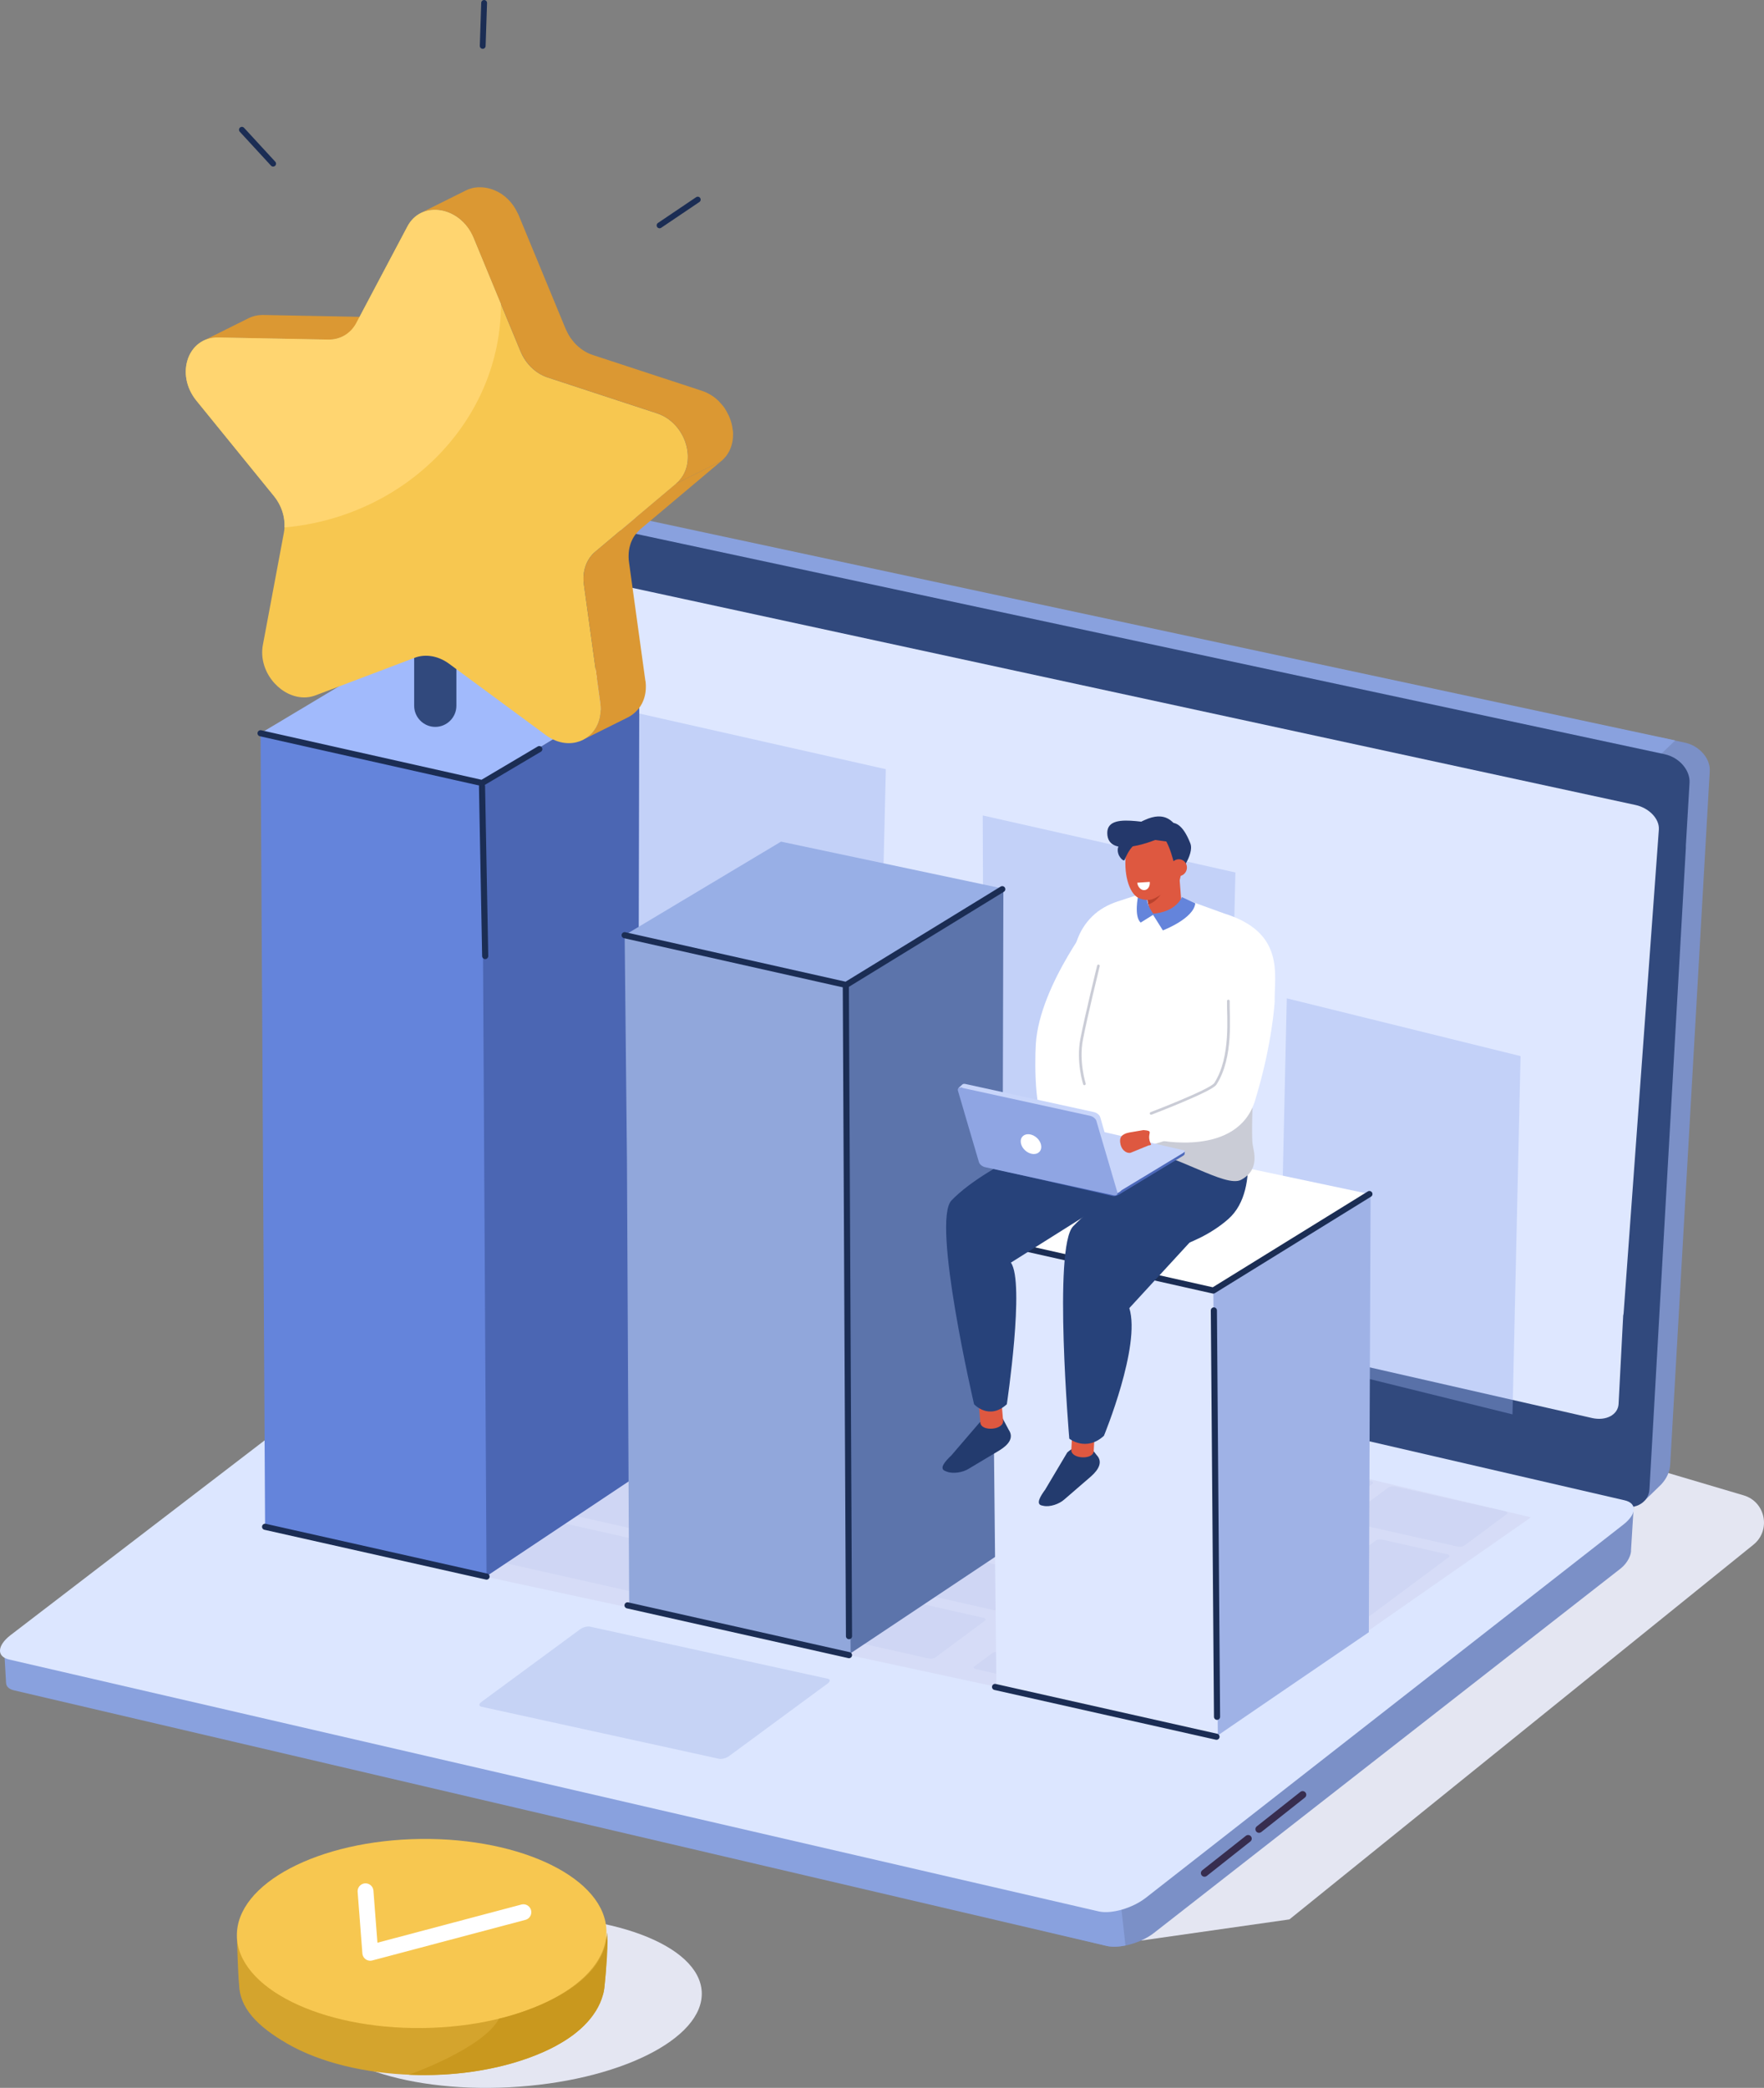 <?xml version="1.0" encoding="UTF-8"?> <svg xmlns="http://www.w3.org/2000/svg" viewBox="0 0 561.49 664.31"><rect x="0" y="0" width="561.49" height="664.31" fill="#808080" stroke="none"/><defs><style>.d{fill:#c6d3f5;}.e{fill:#a1bafc;}.f{fill:#372d4f;}.g{fill:#d4a42d;}.h{fill:#de5840;}.i{fill:#fff;}.j{fill:#f7c750;}.k{fill:#c9981e;}.l{fill:#dce6ff;}.m{fill:#5c74ab;}.n{fill:#89a1de;}.o{isolation:isolate;}.p{stroke:#caccd6;stroke-width:.85px;}.p,.q,.r,.s,.t{fill:none;stroke-linecap:round;stroke-linejoin:round;}.q{stroke-width:1.95px;}.q,.t{stroke:#1b2d54;}.r{stroke:#5cad9a;stroke-width:1.01px;}.u{fill:#4b66b3;}.v{fill:#7b90c7;}.w{fill:#e4e6f2;}.x{fill:#ba422d;}.y{fill:#c8d5fa;}.a1{fill:#98afe6;}.aa{fill:#ffd570;}.ab{fill:#91a7db;}.ac{fill:#dee7ff;}.ad{fill:#d3d7f2;opacity:.66;}.ad,.ae{mix-blend-mode:multiply;}.af{fill:#31497d;}.ag{fill:#caccd6;}.ah{fill:#27427a;}.ai{fill:#9fb2e6;}.aj{fill-rule:evenodd;}.aj,.ak{fill:#24386b;}.al{fill:#6484db;}.am{fill:#db9833;}.ae{fill:#99b0ed;opacity:.39;}.an{fill:#8fa5e3;}.ao{fill:#4d69ba;}.s{stroke:#fff;stroke-width:5.04px;}.ap{fill:#233b6e;}.t{stroke-width:1.85px;}</style></defs><g class="o"><g id="a"></g><g id="b"><g id="c"><g><path class="w" d="M363.17,617.45l47.26-6.74,147.7-119.23c5.66-4.57,3.87-13.63-3.11-15.69l-69.06-20.45-122.79,162.11Z"></path><path class="v" d="M544.23,244.84c-.02-.92-.23-1.82-.58-2.66v-.02c-.98-2.3-2.93-4.13-5.19-5.16-.48-.22-.98-.4-1.5-.54-.18-.05-.36-.1-.55-.14-.03,0-8.18-1.75-8.2-1.76l-8.84,7.21c1.32,.3,9.29,1.36,10.42,2.12,3.38,1.53,6.16,4.99,5.73,8.85l-1.49,25.31c-.52-.11-5.98,7.8-5.81,7.89,.02,.01-5.37,188.77-5.37,188.77-.05,.86-.09,3.31,.71,2.67l5.17-5.02c1.74-1.85,2.77-4.07,2.9-6.26l12.47-218.59c.06-1.17,.15-2.13,.13-2.63,0-.01,0-.03,0-.04Z"></path><path class="n" d="M533.22,235.58L197.49,163.7h-.02l-.5-.11h0c-1.2-.27-1.9-.39-3.04-.34h0c-.4,.02-.79,.07-1.18,.14-1.07,.21-2.1,.66-2.96,1.33l-5.33,4.23s2.3,1.03,5.08,1.78h0l336.26,72,7.44-7.15ZM194.43,164.97h0Z"></path><path class="af" d="M529.89,239.98L191.15,167.45c-4.6-.98-8.51,1.48-8.75,5.51l-10.73,182.8c-.01,.2,0,.4,0,.61l-2.55,41.5c-.24,4.03,3.83,7.98,8.42,8.96l338.74,72.53c4.6,.98,8.52-1.48,8.75-5.51l11.58-203.99c.01-.24,.01-.48,0-.72l1.18-20.07c.24-4.03-3.3-8.09-7.89-9.08Z"></path><path class="v" d="M520.01,479.4l-10.62,10.95-3.22-4.7-333.3-77.02c-4.01-.93-11.63,1.24-15.87,4.55L24.92,515.94l-.17-1.89-20.21,14.03-3.04-.28,1.15,8.19c.49,1.73,1.93-.36,3.29-.05l346.32,83.21c4.01,.93,10.79-.81,15.03-4.12l148.55-115.95c2.31-1.81,3.45-4.49,3.33-5.96l.84-13.73Z"></path><path class="n" d="M172.88,408.64c-4.01-.93-11.63,1.24-15.87,4.55L24.92,515.94l-.17-1.89-20.21,14.03-3.19-2.82,.57,10.03c.02,1.66,1.36,2.27,2.72,2.58l347.61,81.28c1.65,.38,3.77,.31,5.99-.13l-9.3-83.56c2.31-1.81-176.06-126.81-176.06-126.81Z"></path><path class="l" d="M349.73,608.17L2.89,528.02c-4.01-.93-3.83-4.4,.41-7.71l154.82-118.63c4.24-3.31,11.58-4.6,15.59-3.67l343.43,79.36c4.01,.93,3.83,4.4-.41,7.71l-152,118.75c-4.24,3.31-10.99,5.26-15.01,4.34Z"></path><g><path class="d" d="M196.33,430.99c-.48,.36-1.48,.51-2.22,.35l-20.63-4.65c-.74-.17-.96-.6-.47-.95l13.37-9.92c.48-.36,1.48-.51,2.23-.35l20.63,4.65c.74,.17,.96,.59,.47,.95l-13.37,9.92Z"></path><path class="d" d="M220.66,454.29c-.49,.36-1.48,.52-2.23,.35l-20.62-4.64c-.74-.17-.95-.59-.46-.96l13.38-9.93c.47-.35,1.47-.51,2.21-.34l20.62,4.64c.75,.17,.96,.6,.48,.95l-13.38,9.93Z"></path><path class="d" d="M208.96,469.47c-.48,.36-1.48,.51-2.22,.34l-20.63-4.65c-.73-.16-.96-.59-.48-.95l13.38-9.93c.47-.35,1.48-.51,2.22-.34l20.63,4.65c.74,.17,.95,.6,.48,.95l-13.38,9.93Z"></path><path class="d" d="M176.63,480.01c-.48,.35-1.48,.51-2.21,.35l-20.63-4.65c-.73-.17-.95-.6-.47-.95l13.38-9.93c.48-.36,1.49-.51,2.22-.35l20.63,4.65c.74,.17,.94,.6,.46,.95l-13.38,9.93Z"></path><path class="d" d="M120.32,487.39c-.48,.36-1.48,.51-2.22,.35l-20.63-4.65c-.74-.17-.96-.59-.48-.95l15.71-11.65c.47-.35,1.48-.51,2.22-.34l20.63,4.65c.74,.17,.95,.6,.47,.95l-15.71,11.65Z"></path><path class="d" d="M155.89,495.4c-.48,.36-1.66,.47-2.64,.25l-27.02-6.09c-.97-.22-1.37-.69-.89-1.05l15.71-11.65c.47-.35,1.67-.47,2.64-.25l27.02,6.09c.98,.22,1.37,.7,.9,1.05l-15.71,11.65Z"></path><path class="d" d="M333.43,535.5c-.4,.3-1.33,.4-2.08,.24l-20.61-4.64c-.75-.17-1.04-.55-.64-.85l5.81-4.31c.4-.3,1.34-.4,2.09-.23l20.61,4.64c.74,.17,1.02,.55,.62,.84l-5.81,4.31Z"></path><path class="d" d="M360.99,542.05c-.4,.3-1.33,.4-2.08,.24l-20.61-4.64c-.75-.17-1.04-.55-.64-.85l5.81-4.31c.4-.3,1.34-.4,2.09-.23l20.61,4.64c.74,.17,1.02,.55,.62,.84l-5.81,4.31Z"></path><path class="d" d="M390.2,548.32c-.39,.29-1.31,.38-2.05,.22l-20.62-4.64c-.74-.17-1.04-.54-.66-.83l5.59-4.15c.38-.28,1.32-.38,2.06-.21l20.62,4.64c.74,.17,1.03,.54,.65,.82l-5.59,4.15Z"></path><path class="d" d="M372,534.05c-.39,.29-1.31,.38-2.05,.22l-20.62-4.64c-.74-.17-1.04-.54-.66-.83l5.59-4.15c.38-.28,1.32-.38,2.06-.21l20.62,4.64c.74,.17,1.03,.54,.65,.82l-5.59,4.15Z"></path><path class="d" d="M297.77,527.34c-.48,.36-1.49,.51-2.23,.34l-134.23-30.23c-.73-.16-.96-.59-.48-.95l15.71-11.65c.47-.35,1.49-.51,2.22-.34l134.23,30.23c.75,.17,.96,.6,.49,.95l-15.71,11.65Z"></path><path class="d" d="M152.15,492.11s-.13,.02-.21,0l-15.77-3.55c-.09-.02-.13-.05-.1-.08l.98-.72s.13-.02,.21,0l15.77,3.55c.09,.02,.13,.05,.11,.08l-.98,.72Z"></path><path class="d" d="M111.69,481.57s-.08,.03-.12,.03l-6.69-1.51s-.04-.03-.01-.06l.98-.72s.09-.03,.12-.03l6.69,1.51s.04,.03,.01,.06l-.98,.72Z"></path><path class="d" d="M204.91,486.37c-.48,.35-1.48,.51-2.22,.34l-20.62-4.64c-.73-.16-.96-.6-.48-.95l13.38-9.93c.48-.36,1.5-.51,2.23-.35l20.62,4.64c.75,.17,.95,.6,.47,.96l-13.38,9.93Z"></path><path class="d" d="M233.31,492.76c-.48,.35-1.48,.51-2.21,.35l-20.62-4.64c-.74-.17-.96-.6-.48-.95l13.38-9.93c.48-.36,1.49-.51,2.23-.35l20.62,4.64c.73,.16,.94,.6,.46,.95l-13.38,9.93Z"></path><path class="d" d="M261.71,499.16c-.48,.35-1.48,.51-2.21,.35l-20.63-4.65c-.74-.17-.95-.6-.47-.95l13.38-9.93c.48-.36,1.48-.51,2.22-.35l20.63,4.65c.74,.17,.94,.6,.46,.95l-13.38,9.93Z"></path><path class="d" d="M290.11,505.55c-.48,.35-1.47,.51-2.22,.35l-20.63-4.65c-.75-.17-.96-.6-.48-.95l13.38-9.93c.48-.36,1.48-.51,2.23-.35l20.63,4.65c.74,.17,.95,.6,.47,.95l-13.38,9.93Z"></path><path class="d" d="M318.52,511.95c-.48,.35-1.49,.51-2.23,.34l-20.62-4.64c-.74-.17-.95-.6-.47-.95l13.38-9.93c.48-.36,1.48-.51,2.22-.35l20.62,4.64c.75,.17,.96,.6,.48,.96l-13.38,9.93Z"></path><path class="d" d="M346.92,518.34c-.48,.35-1.48,.51-2.22,.34l-20.62-4.64c-.74-.17-.96-.6-.48-.95l13.38-9.93c.48-.36,1.49-.51,2.23-.35l20.62,4.64c.74,.17,.95,.6,.47,.95l-13.38,9.93Z"></path><path class="d" d="M410.89,532.74c-.48,.35-1.48,.51-2.22,.34l-56.2-12.66c-.74-.17-.95-.6-.47-.95l13.38-9.93c.48-.36,1.48-.51,2.22-.35l56.2,12.66c.74,.17,.95,.6,.47,.95l-13.38,9.93Z"></path><path class="d" d="M237.23,475.83c-.48,.36-1.46,.51-2.21,.35l-20.63-4.65c-.74-.17-.96-.59-.47-.95l13.38-9.93c.47-.35,1.47-.51,2.21-.34l20.63,4.65c.75,.17,.94,.59,.47,.95l-13.38,9.93Z"></path><path class="d" d="M265.63,482.22c-.48,.36-1.48,.51-2.21,.34l-20.64-4.65c-.73-.17-.95-.59-.47-.95l13.38-9.93c.47-.35,1.47-.51,2.2-.34l20.64,4.65c.73,.17,.95,.6,.47,.95l-13.38,9.93Z"></path><path class="d" d="M294.03,488.62c-.48,.36-1.48,.51-2.22,.34l-20.62-4.64c-.73-.16-.97-.59-.48-.95l13.38-9.93c.47-.35,1.49-.5,2.22-.34l20.62,4.64c.74,.17,.95,.6,.48,.95l-13.38,9.93Z"></path><path class="d" d="M322.43,495.01c-.48,.36-1.48,.51-2.22,.34l-20.62-4.64c-.74-.17-.96-.59-.48-.95l13.38-9.93c.47-.35,1.47-.51,2.22-.34l20.62,4.64c.74,.17,.95,.6,.48,.95l-13.38,9.93Z"></path><path class="d" d="M350.85,501.4c-.48,.36-1.48,.51-2.22,.34l-20.63-4.65c-.74-.17-.96-.59-.47-.95l13.38-9.93c.47-.35,1.47-.51,2.21-.34l20.63,4.65c.74,.17,.95,.6,.48,.95l-13.38,9.93Z"></path><path class="d" d="M379.24,507.8c-.48,.36-1.47,.51-2.21,.34l-20.62-4.64c-.75-.17-.97-.59-.48-.95l13.38-9.93c.47-.35,1.47-.51,2.22-.34l20.62,4.64c.74,.17,.95,.59,.47,.95l-13.38,9.93Z"></path><path class="d" d="M407.64,514.19c-.48,.36-1.48,.51-2.21,.34l-20.63-4.65c-.74-.17-.95-.59-.46-.95l13.38-9.93c.47-.35,1.47-.51,2.2-.34l20.63,4.65c.74,.17,.95,.59,.47,.95l-13.38,9.93Z"></path><path class="d" d="M248.93,460.64c-.49,.36-1.48,.52-2.23,.35l-20.63-4.65c-.73-.17-.94-.59-.46-.95l13.38-9.93c.47-.35,1.47-.51,2.21-.34l20.63,4.65c.74,.17,.95,.6,.48,.95l-13.38,9.93Z"></path><path class="d" d="M277.32,467.04c-.49,.36-1.49,.52-2.22,.35l-20.63-4.65c-.74-.17-.96-.59-.47-.96l13.38-9.93c.47-.35,1.48-.51,2.22-.34l20.63,4.65c.73,.17,.95,.59,.47,.95l-13.38,9.93Z"></path><path class="d" d="M305.73,473.43c-.49,.36-1.48,.52-2.23,.35l-20.62-4.64c-.74-.17-.95-.59-.46-.95l13.38-9.93c.47-.35,1.47-.51,2.21-.34l20.62,4.64c.75,.17,.96,.6,.48,.95l-13.38,9.93Z"></path><path class="d" d="M334.12,479.83c-.49,.36-1.48,.52-2.22,.35l-20.63-4.65c-.74-.17-.96-.59-.47-.96l13.38-9.93c.47-.35,1.47-.51,2.22-.34l20.63,4.65c.74,.17,.95,.59,.47,.95l-13.38,9.93Z"></path><path class="d" d="M362.53,486.21c-.49,.36-1.49,.52-2.22,.35l-20.63-4.65c-.75-.17-.95-.59-.46-.96l13.38-9.93c.47-.35,1.47-.51,2.21-.34l20.63,4.65c.73,.16,.94,.59,.47,.95l-13.38,9.93Z"></path><path class="d" d="M390.94,492.61c-.49,.36-1.49,.52-2.23,.35l-20.62-4.64c-.73-.16-.95-.59-.46-.96l13.38-9.93c.47-.35,1.48-.51,2.21-.34l20.62,4.64c.75,.17,.96,.6,.49,.95l-13.38,9.93Z"></path><path class="d" d="M419.34,499.01c-.49,.36-1.49,.52-2.22,.35l-20.63-4.65c-.74-.17-.95-.59-.46-.96l13.38-9.93c.47-.35,1.47-.51,2.21-.34l20.63,4.65c.74,.17,.95,.59,.47,.95l-13.38,9.93Z"></path><path class="d" d="M192.26,447.89c-.49,.36-1.49,.52-2.23,.35l-34.97-7.88c-.74-.17-.96-.59-.47-.96l13.38-9.93c.47-.35,1.47-.51,2.22-.34l34.97,7.88c.74,.17,.96,.6,.48,.95l-13.38,9.93Z"></path><path class="d" d="M466.16,491.73c-.48,.36-1.48,.51-2.22,.35l-34.97-7.88c-.73-.16-.95-.59-.47-.95l13.37-9.92c.48-.36,1.49-.51,2.22-.35l34.97,7.88c.74,.17,.96,.59,.47,.95l-13.37,9.92Z"></path><path class="d" d="M180.55,463.07c-.48,.36-1.47,.51-2.22,.34l-41.69-9.39c-.74-.17-.96-.59-.48-.95l13.38-9.93c.47-.35,1.47-.51,2.22-.34l41.69,9.39c.75,.17,.95,.6,.48,.95l-13.38,9.93Z"></path><path class="d" d="M148.24,473.61c-.48,.35-1.48,.51-2.22,.34l-27.8-6.26c-.74-.17-.95-.6-.48-.95l13.38-9.93c.48-.36,1.48-.51,2.23-.35l27.8,6.26c.74,.17,.95,.6,.47,.95l-13.38,9.93Z"></path><path class="d" d="M224.72,437.39c-.48,.36-1.48,.52-2.23,.35l-20.61-4.64c-.74-.17-.96-.6-.47-.95l13.37-9.92c.48-.36,1.48-.51,2.23-.35l20.61,4.64c.75,.17,.96,.59,.48,.95l-13.37,9.92Z"></path><path class="d" d="M253,443.74c-.48,.36-1.48,.51-2.23,.35l-20.63-4.65c-.74-.17-.95-.6-.47-.95l13.37-9.92c.48-.36,1.49-.51,2.22-.35l20.63,4.65c.74,.17,.96,.59,.47,.95l-13.37,9.92Z"></path><path class="d" d="M281.39,450.14c-.48,.36-1.47,.52-2.22,.35l-20.63-4.65c-.74-.17-.95-.59-.47-.95l13.37-9.92c.48-.36,1.48-.51,2.22-.35l20.63,4.65c.75,.17,.95,.59,.46,.95l-13.37,9.92Z"></path><path class="d" d="M309.8,456.53c-.48,.36-1.48,.51-2.23,.35l-20.61-4.64c-.75-.17-.96-.6-.47-.95l13.37-9.92c.48-.36,1.48-.51,2.23-.35l20.61,4.64c.74,.17,.96,.59,.47,.95l-13.37,9.92Z"></path><path class="d" d="M338.19,462.93c-.48,.36-1.47,.52-2.21,.35l-20.62-4.64c-.75-.17-.96-.6-.47-.95l13.37-9.92c.48-.36,1.48-.51,2.23-.35l20.62,4.64c.75,.17,.95,.59,.46,.95l-13.37,9.92Z"></path><path class="d" d="M366.61,469.32c-.48,.36-1.48,.51-2.22,.35l-20.63-4.65c-.74-.17-.95-.59-.46-.95l13.37-9.92c.48-.36,1.48-.51,2.21-.35l20.63,4.65c.73,.17,.95,.59,.47,.95l-13.37,9.92Z"></path><path class="d" d="M395.01,475.71c-.48,.36-1.48,.51-2.22,.35l-20.62-4.64c-.75-.17-.96-.6-.48-.96l13.37-9.92c.48-.36,1.48-.51,2.23-.35l20.62,4.64c.74,.17,.96,.59,.47,.95l-13.37,9.92Z"></path><path class="d" d="M423.4,482.11c-.48,.36-1.47,.52-2.21,.35l-20.64-4.65c-.73-.17-.94-.59-.46-.95l13.37-9.92c.48-.36,1.48-.51,2.21-.35l20.64,4.65c.74,.17,.94,.59,.46,.95l-13.37,9.92Z"></path><path class="d" d="M440.01,489.88c-.34-.08-.76-.09-1.2-.02-.43,.07-.78,.2-1,.37l-13.38,9.93c-.22,.17-.32,.36-.23,.55,.1,.18,.35,.33,.69,.4l5.38,1.21-17.54,13.02c-.23,.17-.31,.37-.22,.55,.09,.19,.35,.32,.7,.4l13.9,3.13c.35,.08,.77,.09,1.21,.03,.43-.06,.79-.2,1.02-.37l31.8-23.6c.22-.17,.31-.36,.21-.54-.09-.19-.35-.33-.7-.41l-20.63-4.65Z"></path><path class="d" d="M144.46,469.05s-.13,.02-.21,0l-15.77-3.55c-.09-.02-.13-.05-.1-.08l.98-.72s.13-.02,.21,0l15.77,3.55c.09,.02,.13,.05,.11,.08l-.98,.72Z"></path></g><path class="d" d="M228.84,559.6l-75.6-16.56c-.87-.19-.87-.88,0-1.52l31.43-23.13c.88-.65,2.31-1.02,3.18-.82l75.6,16.56c.87,.19,.87,.88,0,1.52l-31.43,23.13c-.88,.65-2.31,1.02-3.18,.82Z"></path><path class="ac" d="M520.58,256.13L199.6,186.68c-4.36-.94-8.08,1.04-8.33,4.43l-1.57,21.58c-.07,.26-.12,.53-.14,.81l-9.62,154.69c-.25,3.39,4.89,9.74,9.24,10.68l317.69,72.34c4.36,.94,8.09-1.04,8.33-4.43l1.47-28.22c.07-.26,.12-.53,.14-.81l11.21-153.78c.25-3.39-3.08-6.9-7.44-7.84Z"></path><path class="f" d="M400.77,583.17c-.34,0-.69-.15-.92-.44-.39-.5-.31-1.23,.19-1.62l13.88-10.97c.5-.39,1.23-.31,1.62,.19,.4,.5,.31,1.23-.19,1.62l-13.88,10.97c-.21,.16-.46,.25-.7,.25Z"></path><path class="f" d="M383.42,597.14c-.34,0-.69-.15-.92-.44-.4-.5-.31-1.23,.19-1.62l13.88-10.97c.5-.39,1.23-.31,1.62,.19,.39,.5,.31,1.23-.19,1.62l-13.88,10.97c-.21,.16-.46,.25-.7,.25Z"></path></g><polygon class="ae" points="481.43 450.02 407.02 431.63 409.59 317.65 484 336.03 481.43 450.02"></polygon><polygon class="ae" points="390.06 410.43 313.43 418.1 312.81 259.46 393.24 277.61 390.06 410.43"></polygon><polygon class="ae" points="278.79 377.56 202.15 385.23 201.54 226.59 281.97 244.74 278.79 377.56"></polygon><line class="t" x1="77" y1="41.29" x2="86.94" y2="52.08"></line><line class="t" x1="222.1" y1="63.51" x2="209.94" y2="71.71"></line><line class="t" x1="154.1" y1=".93" x2="153.65" y2="14.61"></line><g><g><ellipse class="w" cx="160.75" cy="636.99" rx="62.7" ry="27.17" transform="translate(-32.68 9.15) rotate(-2.96)"></ellipse><g><path class="g" d="M192.98,616.08c.51,1.96-.18,16.69-1.13,18.81-1.76,6.76-8.15,13.23-19.03,18.08-23.88,10.64-60.29,9.44-81.32-2.69-9.8-5.65-15.17-11.46-15.4-18.79-.37-3.96-.68-15.03-.68-15.03,.73-2.43,3.87,.05,5.8-2.23,3.18-4.49,8.56-8.66,16.13-12.03,23.89-10.64,60.3-9.44,81.32,2.69,8.86,5.11,13.6,4.89,14.31,11.18Z"></path><ellipse class="j" cx="134.23" cy="615.19" rx="58.82" ry="30.08" transform="translate(-7.52 1.69) rotate(-.7)"></ellipse></g><path class="k" d="M130.14,660.14s23.62-8.3,28.7-17.83c0,0,34.07-7.41,34.35-27.4,0,0,.8,1.56-.81,17.41,0,0-.43,10.3-14.49,18.1,0,0-17.69,11.05-47.76,9.72Z"></path></g><polyline class="s" points="116.35 601.76 117.86 621.34 166.6 608.42"></polyline></g><polygon class="ad" points="487.32 482.78 176.45 409.32 154.61 501.68 388.06 551.99 487.32 482.78"></polygon><g><polygon class="e" points="153.23 249.17 203.48 218.51 132.7 203.54 82.94 233.31 153.23 249.17"></polygon><polygon class="u" points="203.49 218.51 153.17 249.19 154.61 501.68 202.93 469.47 203.49 218.51"></polygon><polygon class="al" points="153.43 249.14 82.94 233.31 84.38 485.79 154.87 501.63 153.43 249.14"></polygon></g><g><polygon class="a1" points="269.12 313.42 319.38 282.76 248.6 267.79 198.83 297.56 269.12 313.42"></polygon><polygon class="m" points="319.38 282.76 269.06 313.43 270.5 526.2 318.83 493.99 319.38 282.76"></polygon><polygon class="ab" points="269.32 313.39 198.83 297.56 199.56 368.83 200.27 510.31 270.76 526.15 269.32 313.39"></polygon></g><g><polygon class="i" points="386 410.65 436.26 379.99 365.48 365.02 315.71 394.79 386 410.65"></polygon><polygon class="ai" points="387.38 552.32 435.7 519.34 436.26 379.99 385.94 410.67 387.38 552.32"></polygon><polygon class="ac" points="387.64 552.27 317.15 536.43 315.71 394.79 386.2 410.62 387.64 552.27"></polygon></g><path class="af" d="M138.55,231.28h0c-3.7,0-6.72-3.03-6.72-6.72v-49.95c0-3.7,3.03-6.72,6.72-6.72h0c3.7,0,6.72,3.03,6.72,6.72v49.95c0,3.7-3.03,6.72-6.72,6.72Z"></path><g><g><path class="am" d="M122.47,100.3c-.15,.05-.3,.1-.46,.14-.22,.07-.45,.14-.68,.19-.1,.02-.2,.04-.3,.06-.29,.06-.59,.11-.89,.14-.06,0-.12,.02-.18,.02-.39,.04-.79,.05-1.19,.04l-34.95-.67c-.13,0-.26,0-.39,0-.26,0-.51,.02-.75,.04-.03,0-.06,0-.09,.01-.06,0-.13,.02-.19,.02-.18,.02-.36,.04-.54,.07-.13,.02-.25,.05-.37,.08-.1,.02-.19,.04-.29,.06-.06,.01-.13,.02-.19,.04-.17,.04-.32,.1-.48,.15-.15,.05-.31,.09-.46,.15-.04,.01-.08,.02-.11,.04-.29,.11-.57,.23-.85,.37h0l-14.36,7.15c.31-.15,.63-.29,.96-.41,.15-.05,.31-.1,.46-.15,.22-.07,.44-.14,.67-.19,.1-.02,.19-.04,.29-.06,.3-.06,.6-.11,.91-.14,.06,0,.13-.02,.19-.02,.4-.04,.81-.06,1.24-.05l34.95,.67c.13,0,.26,0,.38,0,.24,0,.48-.02,.71-.03,.03,0,.06,0,.09-.01,.06,0,.12-.02,.18-.02,.17-.02,.33-.03,.5-.06,.13-.02,.26-.05,.39-.08,.1-.02,.2-.04,.3-.06,.06-.01,.12-.02,.18-.04,.17-.04,.33-.1,.5-.16,.15-.05,.31-.09,.46-.14,.03-.01,.07-.02,.11-.03,.3-.11,.6-.24,.89-.39l14.36-7.15c-.32,.16-.66,.3-1,.42Z"></path><path class="am" d="M205.42,216.59l-5.21-37.76c-.07-.5-.11-.99-.12-1.48,0-.05,0-.09,0-.14,0-.45,0-.9,.04-1.35,0-.05,0-.09,.01-.14,.04-.45,.11-.9,.2-1.33,0-.03,.01-.06,.02-.09,.1-.45,.22-.9,.37-1.33v-.04c.15-.41,.32-.8,.51-1.19,.02-.05,.04-.1,.07-.15,.18-.36,.38-.7,.6-1.03,.08-.12,.16-.23,.25-.35,.14-.2,.29-.39,.45-.58,.37-.44,.76-.87,1.21-1.24l25.74-21.66-14.36,7.15-25.74,21.66c-.44,.37-.84,.8-1.21,1.24-.04,.05-.1,.09-.14,.15-.11,.14-.2,.29-.3,.43-.08,.12-.17,.23-.25,.35-.03,.05-.07,.1-.1,.15-.16,.26-.31,.52-.45,.79-.02,.03-.03,.07-.05,.1-.02,.05-.05,.1-.07,.15-.08,.16-.15,.31-.22,.48-.1,.23-.18,.45-.27,.69v.02l-.02,.04c-.07,.2-.13,.4-.19,.6-.06,.21-.11,.43-.16,.65,0,.03,0,.05-.01,.08,0,.03-.01,.06-.02,.09-.03,.16-.07,.32-.09,.48-.04,.21-.07,.43-.09,.64,0,.07-.01,.14-.02,.2,0,.05,0,.09-.01,.14,0,.1-.02,.2-.03,.3-.01,.22-.02,.44-.02,.66,0,.13,0,.26,0,.38,0,.04,0,.09,0,.13,0,.05,0,.11,0,.16,0,.23,.02,.47,.05,.7,.02,.21,.04,.41,.07,.62l5.21,37.76c.09,.68,.14,1.33,.13,1.97v.06c0,.62-.05,1.23-.14,1.81,0,.03,0,.05-.01,.08-.09,.57-.22,1.11-.38,1.64-.01,.04-.03,.08-.04,.12-.17,.51-.36,1-.6,1.47-.01,.02-.02,.05-.04,.08-.21,.42-.46,.82-.73,1.2-.08,.11-.15,.22-.23,.32-.13,.18-.29,.34-.43,.5-.32,.37-.66,.72-1.03,1.03-.14,.12-.28,.25-.42,.36-.51,.39-1.04,.75-1.61,1.03h0l14.36-7.15c.57-.29,1.1-.64,1.61-1.03,.15-.11,.28-.24,.43-.36,.37-.32,.71-.66,1.03-1.03,.08-.09,.18-.16,.25-.25,.06-.08,.12-.17,.18-.25,.08-.11,.15-.22,.23-.32,.08-.12,.18-.23,.26-.36,.16-.25,.3-.51,.44-.78,0-.02,.02-.04,.03-.06,.01-.02,.02-.05,.04-.08,.09-.18,.18-.37,.26-.56,.09-.22,.18-.44,.26-.66,.03-.08,.05-.17,.08-.25,.01-.04,.03-.08,.04-.12,.03-.09,.06-.18,.09-.28,.06-.21,.11-.41,.16-.63,.05-.21,.09-.41,.12-.62,0-.04,0-.07,.02-.11,0-.03,0-.05,.01-.08,.02-.15,.05-.29,.06-.44,.02-.21,.04-.42,.06-.64,.01-.22,.02-.44,.02-.66,0-.02,0-.04,0-.06,0-.02,0-.04,0-.06,0-.19,0-.37,0-.57,0-.24-.03-.49-.05-.74-.02-.22-.05-.44-.08-.67Z"></path><path class="j" d="M139.58,66.82c4.45,.46,8.99,3.56,11.17,8.88l14.92,36.1c1.64,3.98,4.89,7.1,8.71,8.33l34.73,11.39c9.62,3.16,13.22,16.37,6.09,22.37l-25.74,21.66c-2.83,2.38-4.17,6.28-3.6,10.43l5.21,37.76c1.1,7.96-4.6,13.35-11.14,12.66-2.04-.21-4.16-1.01-6.19-2.51l-30.82-22.72c-1.92-1.41-4.07-2.25-6.2-2.47-1.62-.17-3.24,.02-4.73,.59l-31.52,11.94c-1.58,.6-3.19,.78-4.77,.61-7.16-.75-13.54-8.58-12.02-16.67l6.69-35.71c.74-3.92-.43-8.26-3.15-11.6l-24.68-30.36c-6.85-8.41-2.74-20.29,6.94-20.11l34.95,.67c3.85,.08,7.21-1.9,9-5.29l16.26-30.71c2.11-3.99,5.97-5.64,9.9-5.23Z"></path><path class="am" d="M233.24,136.99c-.02-.25-.05-.5-.09-.76v-.04s-.01-.04-.02-.06c-.04-.24-.08-.47-.12-.71-.06-.29-.13-.58-.2-.86v-.04s-.04-.07-.05-.11c-.08-.3-.17-.59-.27-.89-.05-.14-.11-.28-.16-.41-.06-.17-.13-.33-.2-.49-.05-.12-.09-.24-.14-.36-.04-.09-.1-.17-.15-.26-.36-.76-.76-1.51-1.24-2.21,0,0-.01-.02-.02-.03-.49-.7-1.06-1.35-1.66-1.96-.07-.07-.13-.16-.2-.24-.11-.1-.22-.2-.34-.3-.11-.1-.22-.2-.34-.3-.09-.08-.18-.17-.28-.25-.26-.21-.53-.41-.8-.6-.04-.03-.09-.06-.13-.08-.05-.03-.1-.06-.14-.09-.16-.1-.31-.21-.47-.3-.22-.13-.44-.26-.67-.38-.09-.05-.19-.09-.28-.14-.05-.02-.09-.05-.14-.07-.09-.04-.17-.09-.26-.13-.21-.1-.43-.19-.65-.28-.22-.09-.44-.17-.67-.25l-.08-.03-34.73-11.39c-.47-.15-.94-.34-1.39-.55h-.03c-.44-.22-.88-.45-1.3-.71-.02-.01-.04-.03-.07-.04-.36-.22-.72-.47-1.06-.73-.07-.06-.15-.11-.22-.17-.36-.28-.71-.58-1.04-.9-.02-.02-.04-.03-.06-.05,0,0-.01-.02-.02-.02-.66-.63-1.25-1.34-1.79-2.09-.04-.06-.09-.11-.13-.17-.51-.73-.94-1.52-1.32-2.34-.09-.19-.19-.37-.27-.57l-14.92-36.1c-.06-.15-.12-.29-.19-.44-.06-.13-.14-.23-.2-.36-.32-.68-.68-1.32-1.08-1.92-.12-.18-.23-.36-.35-.53-.5-.69-1.04-1.33-1.62-1.89-.02-.02-.04-.06-.07-.08-.31-.29-.62-.57-.94-.83-.07-.05-.13-.1-.2-.15-.07-.05-.14-.1-.2-.15-.13-.1-.26-.2-.4-.3-.24-.16-.48-.32-.72-.47-.07-.04-.14-.08-.22-.12-.05-.03-.1-.05-.15-.08-.11-.06-.21-.12-.32-.18-.22-.11-.43-.22-.65-.32-.17-.08-.33-.15-.5-.21-.02,0-.05-.02-.07-.03-.02,0-.04-.02-.07-.03-.21-.08-.42-.16-.63-.23-.21-.07-.42-.13-.63-.19-.08-.02-.16-.04-.23-.06-.04-.01-.08-.02-.12-.03-.09-.02-.19-.05-.28-.07-.21-.05-.43-.09-.64-.12-.22-.04-.43-.07-.65-.09h-.04c-.21-.03-.42-.04-.63-.05-.23-.01-.46-.02-.69-.01-.03,0-.06,0-.1,0-.04,0-.08,0-.13,0-.17,0-.34,.01-.5,.02-.26,.02-.52,.05-.78,.09-.01,0-.03,0-.04,0-.04,0-.07,.02-.11,.02-.24,.04-.48,.09-.72,.15-.12,.03-.24,.08-.36,.11-.14,.04-.27,.08-.41,.13-.1,.03-.19,.05-.29,.09-.29,.11-.58,.24-.86,.38h0l-14.36,7.15c.37-.19,.76-.33,1.15-.47,.13-.05,.27-.09,.41-.13,.36-.11,.72-.2,1.09-.26,.04,0,.07-.02,.11-.02,.44-.07,.88-.11,1.33-.13,.04,0,.08,0,.12,0,.47-.01,.95,0,1.42,.06,.54,.06,1.07,.15,1.61,.29,.04,0,.08,.02,.12,.03,.53,.14,1.05,.3,1.57,.51,.02,0,.04,.02,.07,.03,.5,.2,.99,.45,1.48,.72,.05,.03,.1,.05,.14,.08,.46,.26,.9,.56,1.33,.88,.07,.05,.14,.1,.2,.15,.42,.32,.82,.68,1.21,1.06,.58,.57,1.12,1.21,1.62,1.89,.12,.17,.23,.35,.35,.53,.4,.6,.76,1.24,1.08,1.92,.13,.27,.27,.51,.39,.79l14.92,36.1c.05,.13,.11,.25,.16,.38,.03,.07,.08,.13,.11,.19,.38,.82,.82,1.61,1.32,2.34,.04,.06,.09,.11,.13,.17,.54,.75,1.13,1.46,1.79,2.09v.02h.02s.04,.04,.05,.05c.29,.28,.59,.55,.91,.8,.04,.04,.09,.07,.14,.1,.07,.06,.15,.11,.22,.17,.14,.11,.29,.22,.43,.32,.21,.14,.42,.28,.63,.41,.02,.01,.04,.03,.07,.04l.03,.02c.22,.13,.44,.26,.67,.38,.2,.1,.4,.2,.6,.29h.03l.02,.02c.21,.09,.42,.18,.63,.27,.2,.08,.41,.16,.62,.23,.04,.01,.09,.03,.13,.04l34.73,11.39c.58,.19,1.13,.42,1.66,.68,.05,.02,.09,.05,.14,.07,.49,.25,.97,.52,1.42,.82,.05,.03,.1,.06,.14,.09,.42,.29,.83,.6,1.21,.93,.11,.1,.22,.2,.34,.3,.19,.17,.36,.36,.54,.53,.61,.61,1.18,1.26,1.66,1.96,0,0,0,.02,.02,.02,.48,.7,.89,1.45,1.25,2.21,.1,.21,.2,.41,.29,.62,.07,.16,.13,.33,.2,.5,.16,.43,.31,.86,.43,1.3,0,.04,.02,.07,.03,.1,.14,.53,.26,1.07,.34,1.61,0,.02,0,.04,.01,.06,.08,.54,.13,1.09,.15,1.63,0,.04,0,.07,0,.11,.01,.52,0,1.04-.05,1.55,0,.03,0,.07,0,.1-.05,.52-.14,1.03-.26,1.54,0,.04-.02,.08-.03,.12-.12,.48-.27,.96-.45,1.42-.02,.04-.03,.09-.05,.13-.18,.45-.4,.88-.64,1.29-.04,.06-.07,.13-.11,.19-.25,.41-.53,.8-.84,1.17-.39,.47-.81,.91-1.29,1.32l14.36-7.15c.48-.41,.91-.85,1.29-1.32,.02-.03,.06-.05,.08-.08,.25-.3,.47-.62,.68-.95,.03-.05,.05-.1,.08-.14,.04-.06,.07-.12,.11-.19,.09-.16,.19-.31,.27-.47,.11-.22,.22-.45,.32-.68,.02-.05,.04-.1,.05-.14,.02-.04,.03-.09,.05-.13,.05-.14,.11-.27,.16-.41,.07-.21,.14-.42,.2-.64,.03-.12,.06-.25,.09-.37,0-.04,.02-.08,.03-.12,.01-.05,.03-.1,.04-.15,.05-.21,.09-.42,.12-.63,.04-.21,.06-.42,.09-.64,0-.04,0-.08,.01-.12,0-.03,0-.07,0-.1,.01-.14,.03-.29,.04-.43,.01-.22,.02-.44,.02-.66,0-.15,0-.31,0-.46,0-.03,0-.07,0-.1,0-.04,0-.08,0-.12,0-.24-.03-.47-.05-.71Z"></path></g><path class="aa" d="M159.44,96.73l-8.69-21.03c-2.18-5.32-6.72-8.42-11.17-8.88-3.93-.41-7.79,1.24-9.9,5.23l-16.26,30.71c-1.79,3.39-5.15,5.37-9,5.29l-34.95-.67c-9.68-.18-13.79,11.7-6.94,20.11l24.68,30.36c2.35,2.89,3.54,6.51,3.35,9.98,39-3.49,68.96-34.4,68.89-71.1Z"></path></g><polyline class="q" points="82.94 233.31 153.43 249.14 171.66 238.35"></polyline><polyline class="q" points="198.83 297.56 269.32 313.39 319.02 282.92"></polyline><polyline class="q" points="315.71 394.79 386.2 410.62 435.89 379.92"></polyline><line class="q" x1="387.39" y1="546.25" x2="386.38" y2="416.95"></line><line class="q" x1="270.24" y1="520.59" x2="269.23" y2="313.98"></line><line class="q" x1="154.44" y1="304.19" x2="153.43" y2="250.17"></line><g><path class="ap" d="M302.84,463.06l9.04-10.53c1.52-.98,3.48-1.62,5.93-1.56,1.1,.03,1.09-.79,1.26,.19l2.04,3.82c1.66,2.48-.06,4.69-2.92,6.46l-9.77,5.84c-2,1.29-5.2,1.72-7.1,.94l-.54-.22c-1.9-.78,.05-3.05,2.06-4.94Z"></path><path class="h" d="M319.29,452.03c.25,2.98-6.99,3.59-7.24,.61l-.81-9.68,7.24-.61,.81,9.68Z"></path><path class="ah" d="M345.29,358.25s-30.32,11.15-42.42,23.69c-6.4,6.64,7.18,64.86,7.18,64.86,0,0,4.75,5.21,10.43,0,0,0,5.8-38.83,1.29-45.06l37.29-23.46-13.77-20.03Z"></path><path class="ah" d="M395.08,354.85s7.04,23.18-4.09,33.01c-11.13,9.84-27.73,11.69-27.73,11.69l-15.36-28.03,1.26-23.41,45.91,6.73Z"></path><path class="ap" d="M332.74,473.87l6.97-11.72c1.3-1.2,3.09-2.15,5.48-2.51,1.07-.16,.92-.95,1.25-.03l2.62,3.35c2.02,2.12,.73,4.55-1.73,6.75l-8.46,7.31c-1.72,1.59-4.74,2.54-6.71,2.11l-.56-.12c-1.97-.43-.47-2.96,1.15-5.13Z"></path><path class="h" d="M348.14,461.68c-.15,2.93-7.28,2.56-7.13-.37l.49-9.53,7.13,.37-.49,9.53Z"></path><path class="ah" d="M375.51,368.06s-21.84,9.57-33.93,22.12c-6.4,6.64-1.22,67.57-1.22,67.57,0,0,5.35,4.29,11.03-.92,0,0,11.82-28.64,8.08-40.62l21.09-22.94-5.04-25.2Z"></path><path class="i" d="M361.36,284.99c2.23-1.37,12.19-.39,12.77,.03l15.48,5.61c19.57,6.05,15.96,19.48,16.12,28.07,0,0-8.41,10.69-9.01,18.76-.52,6.98-5.07,22.53-3.99,24.84,.8,1.73,3.11,3.42-5.5,5.76-7.61,2.07-24.09-2.71-30.54-3.13-33.94-2.18-16.12-10.57-15.16-22.1,.6-7.26,.08-18.78,.23-24.55,.13-4.97-3-17.88,5.83-26.64,2.25-2.23,5.08-3.8,8.09-4.79l5.67-1.86Z"></path><path class="h" d="M370.38,291.56l-.7-.64c-1.92,.49-3.59,.33-3.87-1.34l-1.56-9.4c-.28-1.67,1.07-3.44,2.99-3.93l.57-.15c1.92-.49,7.19-.45,7.47,1.22l.77,9.95c.28,1.67-3.75,3.8-5.67,4.29Z"></path><path class="x" d="M365.1,285.21s4.09-.33,6.71-4.52c0,0-2.61,6.17-6.33,7.06l-.38-2.54Z"></path><path class="al" d="M365.1,285.21l-2.84-.12s-1.37,6.55,.83,8.45l4.17-2.6s-2.56-3.16-2.17-5.73Z"></path><path class="al" d="M366.81,290.73l3.34,5.3s9.84-3.75,10.31-8.61l-4.27-1.99s-1.73,4.8-9.38,5.3Z"></path><path class="ag" d="M398.69,363.97c-.43-3.97,.19-19.35,.71-26.33,.19-2.59,.57-7.98,1-13.39,.24-3.04-4.06-4.19-5.2-1.37-.05,.12-.09,.24-.11,.35-3.08,12.32-3.23,18.35-8.47,26.02-6.45,9.43-7.14,11.93-25.14,16.34,12.74,1.3,28.55,12.49,33.58,9.8,6.24-3.34,3.86-9.39,3.64-11.42Z"></path><line class="r" x1="348.57" y1="307.84" x2="347.45" y2="312.52"></line><path class="i" d="M405.73,318.7s-.68,13.34-6.24,31.47c-5.56,18.13-31.03,12.56-31.03,12.56l-13.09-28.4s25.5,14.82,25.69,10.29c.26-6.27-5.15-38.62-5.15-38.62l29.82,12.71Z"></path><path class="p" d="M390.99,318.5c-.13,4.74,1.38,17.77-4.14,26.36-1.35,2.11-20.45,9.4-20.45,9.4"></path><path class="h" d="M370.07,264.04c-2.11-2.02-4.43-1.83-6.08,.15-2.24-.29-4.3,1.65-5.2,5.34-1.25,5.13-.51,12.51,2.58,15.46,1.35,1.29,3.78,1.58,5.17,1.21,1.3-.34,4.38-2.36,5.5-3.19,4-2.97,3.13-1.73,3.96-5.15,1.25-5.13-2.84-10.87-5.92-13.82Z"></path><path class="ak" d="M370.27,266.19c2.86,3.79,3.9,11.29,4.51,12.53,0,0,5.55-6.71,4.1-10.4-4.82-12.31-10.42-3.43-10.42-3.43l1.81,1.3Z"></path><path class="ak" d="M368.62,259.78c2.82-.11,4.97,1.43,6.77,4.67,.23,.41,1.72,2.16,1.86,2.52l-1.84-.02c1.12,2.92-.68-.55-3.55,.84-5.15-.41-10.38-2.93-13.86,5.76-.31,.76-1.52-.69-1.86-1.44-.45-1.01-.6-2.34,.24-3.48,2.56-3.52,3.83-5.38,7.16-7.34l.83-.38c1.56-.71,2.97-1.09,4.24-1.14"></path><path class="i" d="M364.27,283.22h0c-1.1,.07-2.12-.98-2.28-2.36l3.98-.26c.16,1.38-.6,2.55-1.7,2.62Z"></path><path class="h" d="M377.65,275.1c.5,1.39-.2,2.95-1.58,3.5-1.37,.55-2.9-.14-3.4-1.52-.5-1.39,.2-2.95,1.58-3.5,1.37-.55,2.9,.14,3.4,1.52Z"></path><path class="i" d="M349.53,289.98s-18.63,23.1-19.82,42.19c-.41,6.53-.48,26.11,4.79,27.41,5.27,1.3,5.85,8.09,5.85,8.09l10.66-9.42-7.79-24.53,8.15-25.88-1.85-17.86Z"></path><path class="aj" d="M368.81,266.82s-16.28,7.12-16.36-1.75c-.07-8.2,18.09-.55,19.07-4.24l-2.71,5.98Z"></path><g><path class="ao" d="M377.05,367.22l.09-.89-1.61,.77-.27-.5-37.19-8.5c-.45-.1-1.28,.1-1.85,.44l-17.64,10.67,.02-.2-3.22,1.57-.11,.95h.02c.03,.08,.12,.15,.27,.18l38.71,8.85c.45,.1,1.28-.1,1.85-.44l20.43-12.36c.31-.19,.48-.38,.5-.54h0Z"></path><path class="y" d="M354.36,379.62l-38.71-8.85c-.45-.1-.35-.47,.22-.81l20.43-12.36c.57-.34,1.4-.54,1.85-.44l38.71,8.85c.45,.1,.35,.47-.22,.81l-20.43,12.36c-.57,.34-1.4,.54-1.85,.44Z"></path><path class="y" d="M350.2,355.45c-.2-.69-1.08-1.41-1.96-1.6l-40.89-8.94c-.36-.08-.67-.06-.89,.05h0c-.08,.04-.15,.09-.2,.15l-1.27,1.16,1.2-.27,4.72,16.05c.2,.69,1.08,1.41,1.96,1.6l38.66,8.45,1.27,.73,2.57,6.82c.77-.01,1.57-.91,1.57-.91l-6.74-23.29Z"></path><path class="an" d="M306.13,346.1l40.89,8.94c.88,.19,1.76,.91,1.96,1.6l4.78,16.23s0,.02,0,.03l1.91,6.5c.2,.69-.34,1.1-1.22,.91l-40.89-8.94c-.88-.19-1.76-.91-1.96-1.6l-4.78-16.23s0-.02,0-.03l-1.91-6.5c-.2-.69,.34-1.1,1.22-.91Z"></path></g><path class="h" d="M356.58,363.62h0c.22,1.98,1.69,3.42,3.27,3.18l5.71-2.34c1.58-.23,.46-.22,.24-2.21h0c-.22-1.98,1.26-2.45-1.84-2.68l-4.46,.76c-.58,.1-1.15,.27-1.68,.56-.97,.53-1.42,1.16-1.25,2.72Z"></path><path class="p" d="M345.17,344.86s-2.24-7.03-.88-14.16c1.36-7.13,5.34-23.37,5.34-23.37"></path><path class="i" d="M331.44,364.9c0,1.68-1.46,2.65-3.27,2.17-1.8-.48-3.27-2.22-3.27-3.9s1.46-2.65,3.27-2.17c1.8,.48,3.27,2.22,3.27,3.9Z"></path></g><line class="q" x1="84.38" y1="485.79" x2="154.87" y2="501.63"></line><line class="q" x1="199.75" y1="510.79" x2="270.24" y2="526.63"></line><line class="q" x1="316.73" y1="536.75" x2="387.22" y2="552.59"></line></g></g></g></svg> 